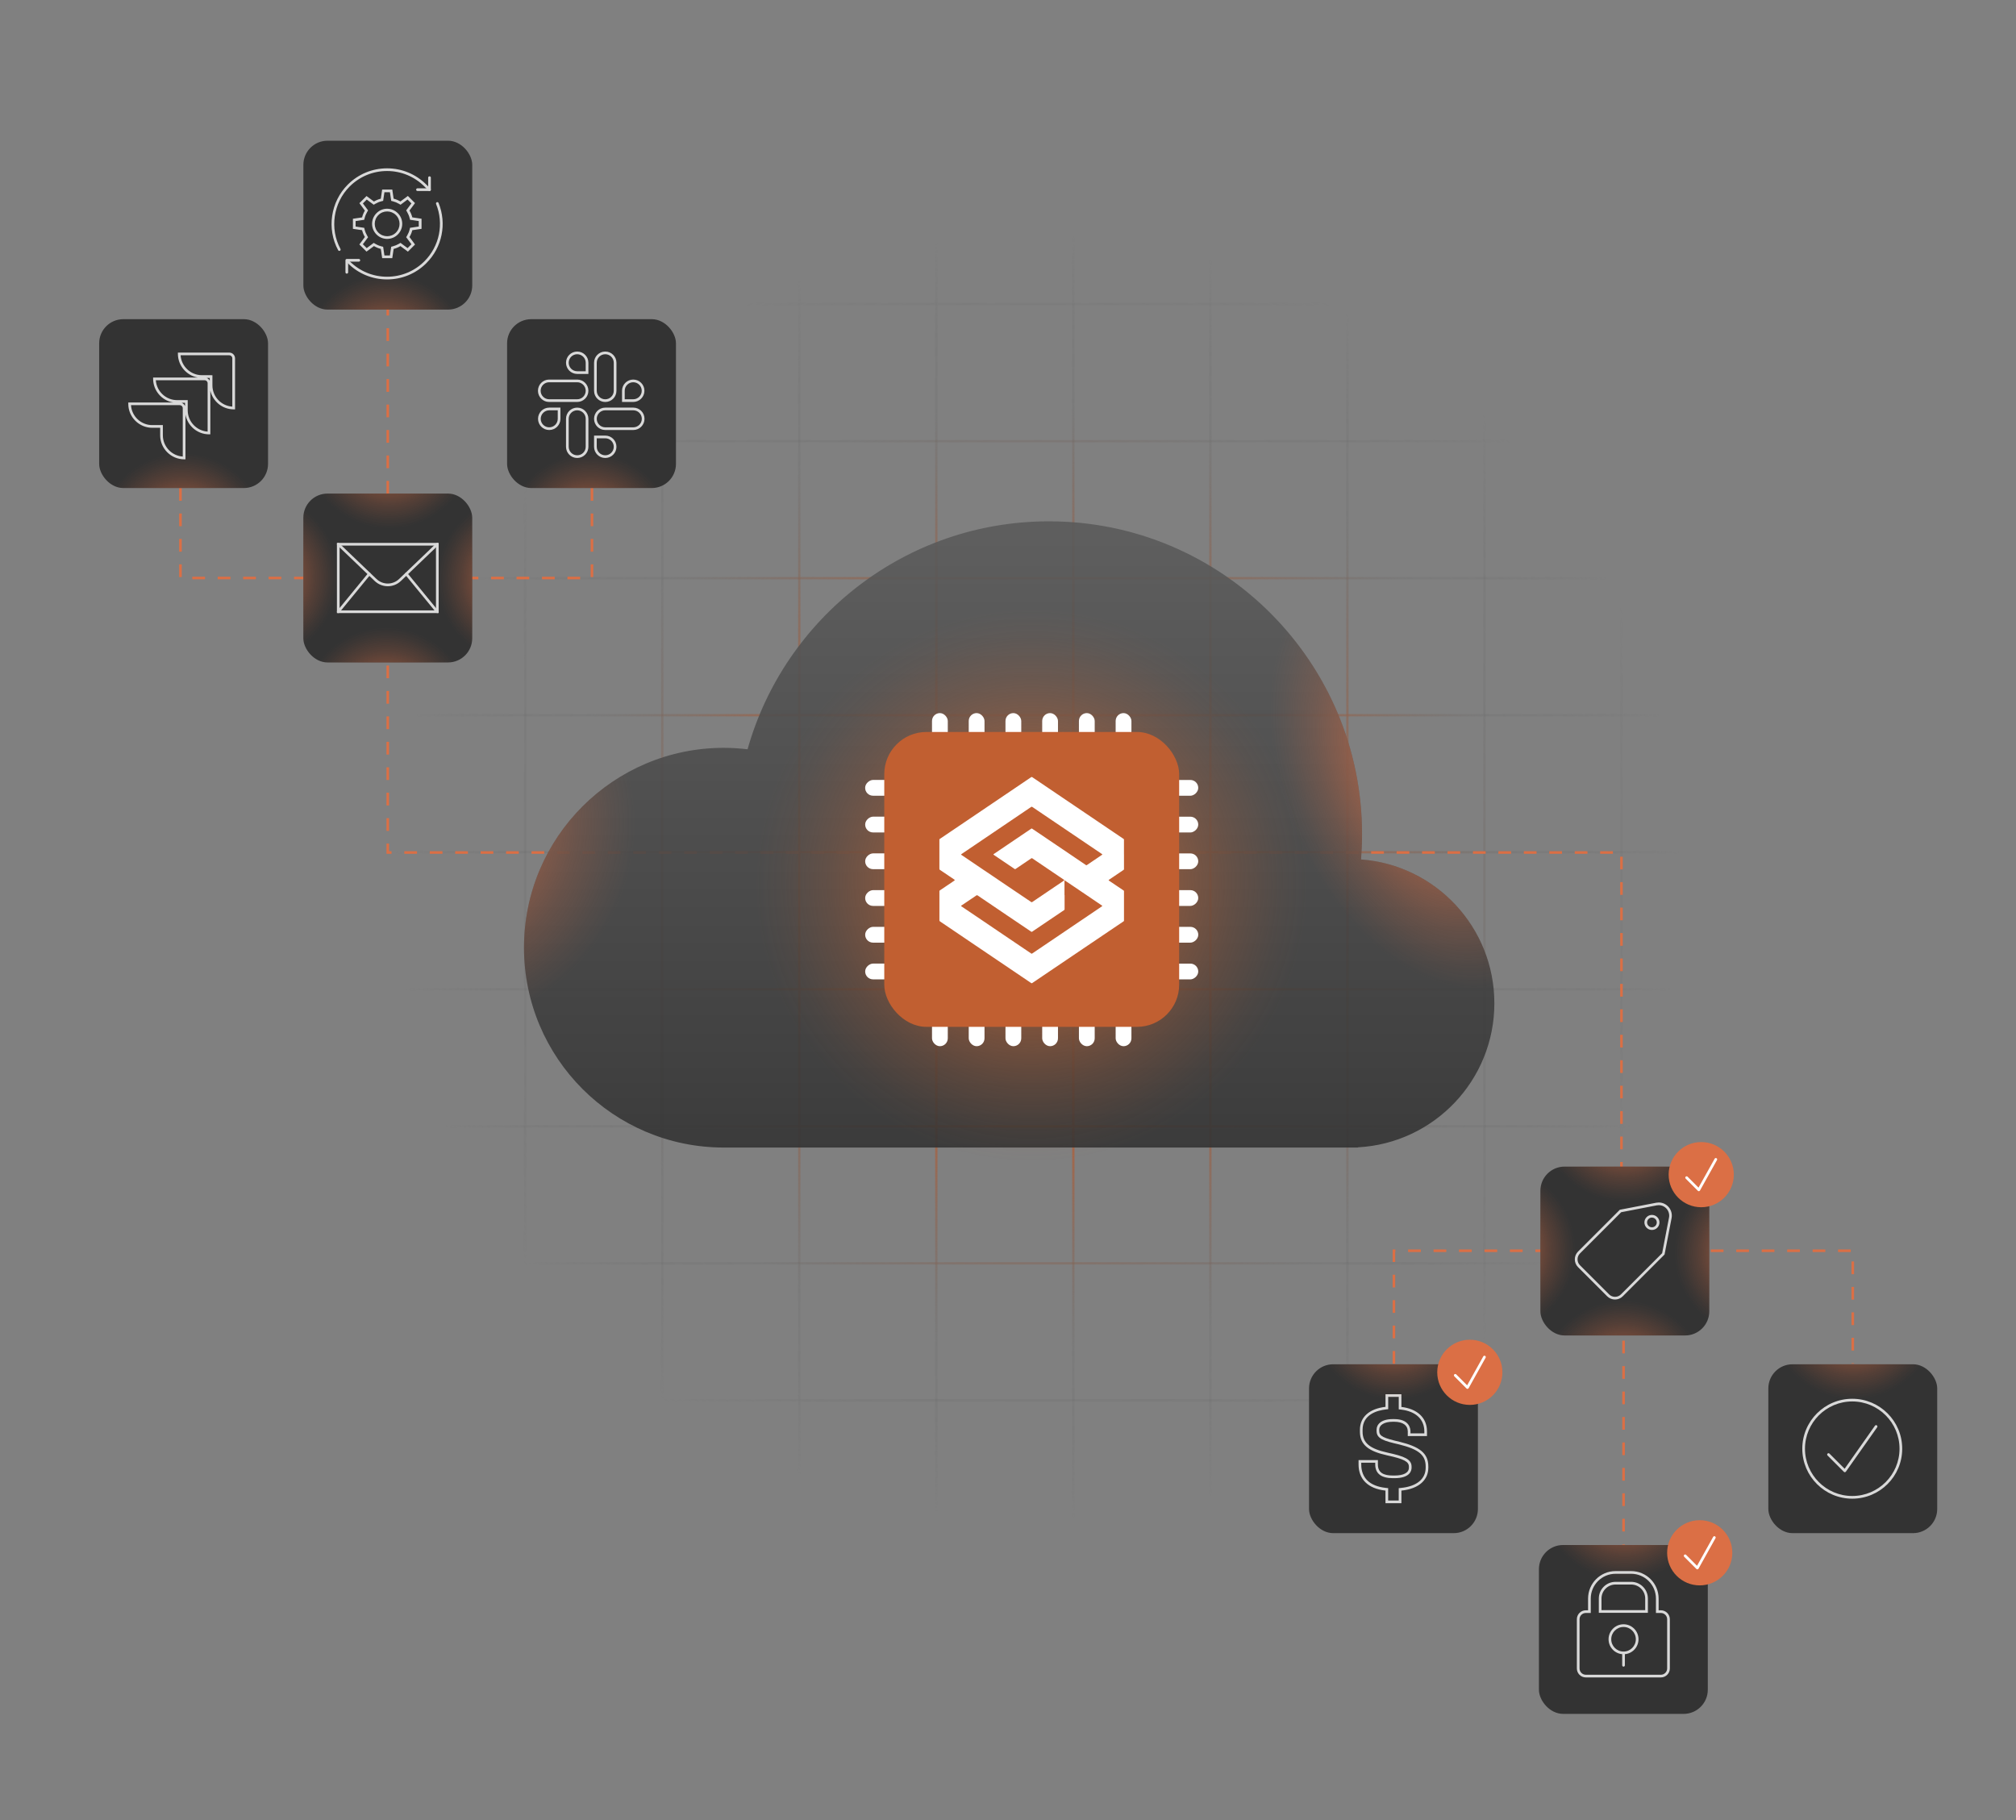 <?xml version="1.0" encoding="UTF-8"?>
<svg id="Layer_2" xmlns="http://www.w3.org/2000/svg" xmlns:xlink="http://www.w3.org/1999/xlink" viewBox="0 0 751 678">
  <rect x="0" y="0" width="751" height="678" fill="#808080" stroke="none"/>
  <defs>
    <style>
      .cls-1 {
        fill: none;
      }

      .cls-2 {
        fill: #db6f45;
      }

      .cls-3 {
        fill: url(#radial-gradient-7);
      }

      .cls-4 {
        fill: url(#radial-gradient-6);
      }

      .cls-5 {
        fill: url(#radial-gradient-5);
      }

      .cls-6 {
        fill: url(#radial-gradient-4);
      }

      .cls-7 {
        fill: url(#radial-gradient-9);
      }

      .cls-8 {
        fill: url(#radial-gradient-8);
      }

      .cls-9 {
        fill: url(#radial-gradient-3);
      }

      .cls-10 {
        fill: url(#radial-gradient-2);
      }

      .cls-11 {
        fill: #c15f31;
      }

      .cls-12 {
        fill: #d9d9d9;
      }

      .cls-13 {
        fill: url(#radial-gradient);
      }

      .cls-14 {
        fill: url(#linear-gradient);
        opacity: .9;
      }

      .cls-15 {
        fill: url(#radial-gradient-16);
      }

      .cls-16 {
        fill: url(#radial-gradient-12);
      }

      .cls-17 {
        fill: url(#radial-gradient-14);
      }

      .cls-18 {
        fill: url(#radial-gradient-13);
      }

      .cls-19 {
        fill: url(#radial-gradient-10);
      }

      .cls-20 {
        fill: url(#radial-gradient-17);
      }

      .cls-21 {
        fill: url(#radial-gradient-19);
      }

      .cls-22 {
        fill: url(#radial-gradient-11);
      }

      .cls-23 {
        fill: url(#radial-gradient-18);
      }

      .cls-24 {
        fill: url(#radial-gradient-15);
      }

      .cls-25 {
        fill: url(#radial-gradient-25);
      }

      .cls-26 {
        fill: url(#radial-gradient-35);
      }

      .cls-27 {
        fill: url(#radial-gradient-34);
      }

      .cls-28 {
        fill: url(#radial-gradient-22);
      }

      .cls-29 {
        fill: url(#radial-gradient-28);
      }

      .cls-30 {
        fill: url(#radial-gradient-23);
      }

      .cls-31 {
        fill: url(#radial-gradient-20);
      }

      .cls-32 {
        fill: url(#radial-gradient-24);
      }

      .cls-33 {
        fill: url(#radial-gradient-26);
      }

      .cls-34 {
        fill: url(#radial-gradient-29);
      }

      .cls-35 {
        fill: url(#radial-gradient-27);
      }

      .cls-36 {
        fill: url(#radial-gradient-21);
      }

      .cls-37 {
        fill: url(#radial-gradient-39);
      }

      .cls-38 {
        fill: url(#radial-gradient-38);
      }

      .cls-39 {
        fill: url(#radial-gradient-33);
      }

      .cls-40 {
        fill: url(#radial-gradient-32);
      }

      .cls-41 {
        fill: url(#radial-gradient-31);
      }

      .cls-42 {
        fill: url(#radial-gradient-30);
      }

      .cls-43 {
        fill: url(#radial-gradient-37);
      }

      .cls-44 {
        fill: url(#radial-gradient-36);
      }

      .cls-45 {
        fill: #fff;
      }

      .cls-46 {
        fill: #333;
      }
    </style>
    <radialGradient id="radial-gradient" cx="386.58" cy="326.84" fx="386.58" fy="326.84" r="239.42" gradientUnits="userSpaceOnUse">
      <stop offset=".33" stop-color="#c15f31"/>
      <stop offset=".74" stop-color="#666" stop-opacity=".2"/>
      <stop offset=".86" stop-color="#666" stop-opacity=".16"/>
      <stop offset=".96" stop-color="#666" stop-opacity=".06"/>
      <stop offset="1" stop-color="#666" stop-opacity="0"/>
    </radialGradient>
    <radialGradient id="radial-gradient-2" cx="386.58" fx="386.58" r="239.42" xlink:href="#radial-gradient"/>
    <radialGradient id="radial-gradient-3" cx="386.58" fx="386.58" r="239.42" xlink:href="#radial-gradient"/>
    <radialGradient id="radial-gradient-4" cx="386.58" fx="386.58" r="239.42" xlink:href="#radial-gradient"/>
    <radialGradient id="radial-gradient-5" cx="386.58" fx="386.58" r="239.42" xlink:href="#radial-gradient"/>
    <radialGradient id="radial-gradient-6" cx="386.58" fx="386.58" r="239.42" xlink:href="#radial-gradient"/>
    <radialGradient id="radial-gradient-7" cx="386.58" fx="386.58" r="239.42" xlink:href="#radial-gradient"/>
    <radialGradient id="radial-gradient-8" cx="386.58" fx="386.58" r="239.42" xlink:href="#radial-gradient"/>
    <radialGradient id="radial-gradient-9" cx="386.58" fx="386.58" r="239.42" xlink:href="#radial-gradient"/>
    <radialGradient id="radial-gradient-10" cx="386.58" fx="386.58" r="239.42" xlink:href="#radial-gradient"/>
    <radialGradient id="radial-gradient-11" cx="386.58" fx="386.58" r="239.42" xlink:href="#radial-gradient"/>
    <radialGradient id="radial-gradient-12" cx="386.58" cy="326.84" fx="386.58" fy="326.84" r="239.42" xlink:href="#radial-gradient"/>
    <radialGradient id="radial-gradient-13" cx="386.58" fx="386.58" r="239.42" xlink:href="#radial-gradient"/>
    <radialGradient id="radial-gradient-14" cx="386.58" cy="326.84" fx="386.58" fy="326.84" r="239.42" xlink:href="#radial-gradient"/>
    <radialGradient id="radial-gradient-15" cx="386.58" fx="386.58" r="239.42" xlink:href="#radial-gradient"/>
    <radialGradient id="radial-gradient-16" cx="386.58" fx="386.58" r="239.42" xlink:href="#radial-gradient"/>
    <radialGradient id="radial-gradient-17" cx="386.58" fx="386.58" r="239.42" xlink:href="#radial-gradient"/>
    <radialGradient id="radial-gradient-18" cx="386.58" fx="386.58" r="239.42" xlink:href="#radial-gradient"/>
    <radialGradient id="radial-gradient-19" cx="386.58" fx="386.58" r="239.42" xlink:href="#radial-gradient"/>
    <radialGradient id="radial-gradient-20" cx="386.58" cy="326.84" fx="386.58" fy="326.84" r="239.42" xlink:href="#radial-gradient"/>
    <radialGradient id="radial-gradient-21" cx="386.58" fx="386.58" r="239.42" xlink:href="#radial-gradient"/>
    <radialGradient id="radial-gradient-22" cx="386.58" fx="386.58" r="239.42" xlink:href="#radial-gradient"/>
    <radialGradient id="radial-gradient-23" cx="143.96" cy="133.74" fx="143.96" fy="133.74" r="31.45" gradientUnits="userSpaceOnUse">
      <stop offset="0" stop-color="#db6f45"/>
      <stop offset=".19" stop-color="#db6f45" stop-opacity=".77"/>
      <stop offset=".48" stop-color="#db6f45" stop-opacity=".44"/>
      <stop offset=".72" stop-color="#db6f45" stop-opacity=".2"/>
      <stop offset=".9" stop-color="#db6f45" stop-opacity=".06"/>
      <stop offset="1" stop-color="#db6f45" stop-opacity="0"/>
    </radialGradient>
    <radialGradient id="radial-gradient-24" cx="67.89" cy="200.23" fx="67.89" fy="200.23" r="31.45" xlink:href="#radial-gradient-23"/>
    <linearGradient id="linear-gradient" x1="375.94" y1="429.73" x2="375.94" y2="101.96" gradientUnits="userSpaceOnUse">
      <stop offset="0" stop-color="#333"/>
      <stop offset=".11" stop-color="#3a3a3a"/>
      <stop offset=".68" stop-color="#595959"/>
      <stop offset="1" stop-color="#666"/>
    </linearGradient>
    <radialGradient id="radial-gradient-25" cx="530.49" cy="288.93" fx="530.49" fy="288.93" r="83.35" gradientTransform="translate(558.33 849.66) rotate(-111.95) scale(1 .64)" xlink:href="#radial-gradient-23"/>
    <radialGradient id="radial-gradient-26" cx="160.17" cy="306.57" fx="160.17" fy="306.57" r="76.54" xlink:href="#radial-gradient-23"/>
    <radialGradient id="radial-gradient-27" cx="384.34" cy="329.67" fx="384.34" fy="329.67" r="102.97" gradientUnits="userSpaceOnUse">
      <stop offset="0" stop-color="#e37839"/>
      <stop offset=".22" stop-color="#da7136" stop-opacity=".74"/>
      <stop offset=".5" stop-color="#cf6934" stop-opacity=".42"/>
      <stop offset=".73" stop-color="#c76332" stop-opacity=".19"/>
      <stop offset=".9" stop-color="#c26031" stop-opacity=".05"/>
      <stop offset="1" stop-color="#c15f31" stop-opacity="0"/>
    </radialGradient>
    <radialGradient id="radial-gradient-28" cx="219.85" cy="200.23" fx="219.85" fy="200.23" r="31.45" xlink:href="#radial-gradient-23"/>
    <radialGradient id="radial-gradient-29" cx="-5010.92" cy="6194.2" fx="-5010.92" fy="6194.2" r="31.45" gradientTransform="translate(5529.5 -5604.65)" xlink:href="#radial-gradient-23"/>
    <radialGradient id="radial-gradient-30" cx="-5181.83" cy="6194.2" fx="-5181.83" fy="6194.2" r="31.45" gradientTransform="translate(5871.32 -5604.65)" xlink:href="#radial-gradient-23"/>
    <radialGradient id="radial-gradient-31" cx="-5096.56" cy="6126.87" fx="-5096.56" fy="6126.87" r="31.45" gradientTransform="translate(5700.78 -5470)" xlink:href="#radial-gradient-23"/>
    <radialGradient id="radial-gradient-32" cx="-5096.56" cy="6267.84" fx="-5096.56" fy="6267.84" r="31.45" gradientTransform="translate(5700.78 -5751.93)" xlink:href="#radial-gradient-23"/>
    <radialGradient id="radial-gradient-33" cx="469.96" cy="6230.27" fx="469.96" fy="6230.27" r="31.45" gradientTransform="translate(134.82 -5714.36)" xlink:href="#radial-gradient-23"/>
    <radialGradient id="radial-gradient-34" cx="417.1" cy="678.48" fx="417.1" fy="678.48" r="31.45" gradientTransform="translate(187.68 -162.57)" xlink:href="#radial-gradient-23"/>
    <radialGradient id="radial-gradient-35" cx="-5127.22" cy="738.81" fx="-5127.22" fy="738.81" r="31.45" gradientTransform="translate(5732 -222.9)" xlink:href="#radial-gradient-23"/>
    <radialGradient id="radial-gradient-36" cx="143.95" cy="265.19" fx="143.95" fy="265.19" xlink:href="#radial-gradient-23"/>
    <radialGradient id="radial-gradient-37" cx="145.37" cy="5877.11" fx="145.37" fy="5877.11" r="31.45" gradientTransform="translate(-1.42 -5611.92)" xlink:href="#radial-gradient-23"/>
    <radialGradient id="radial-gradient-38" cx="-5397.93" cy="5890.91" fx="-5397.93" fy="5890.91" r="31.45" gradientTransform="translate(5541.88 -5625.72)" xlink:href="#radial-gradient-23"/>
    <radialGradient id="radial-gradient-39" cx="-5435.51" cy="323.84" fx="-5435.51" fy="323.84" r="31.45" gradientTransform="translate(5579.46 -58.64)" xlink:href="#radial-gradient-23"/>
  </defs>
  <g id="Layer_1-2" data-name="Layer_1">
    <rect class="cls-1" width="751" height="678"/>
  </g>
  <g id="Layer_2-2" data-name="Layer_2">
    <g>
      <g>
        <rect class="cls-13" x="93.14" y="17.02" width=".86" height="600.92"/>
        <rect class="cls-10" x="144.18" y="17.02" width=".86" height="600.92"/>
        <rect class="cls-9" x="195.23" y="17.02" width=".86" height="600.92"/>
        <rect class="cls-6" x="246.28" y="17.02" width=".86" height="600.92"/>
        <rect class="cls-5" x="297.32" y="17.02" width=".86" height="600.92"/>
        <rect class="cls-4" x="348.37" y="17.02" width=".86" height="600.92"/>
        <rect class="cls-3" x="399.41" y="17.02" width=".86" height="600.92"/>
        <rect class="cls-8" x="450.46" y="17.02" width=".86" height="600.92"/>
        <rect class="cls-7" x="501.5" y="17.02" width=".86" height="600.92"/>
        <rect class="cls-19" x="552.55" y="17.02" width=".86" height="600.92"/>
        <rect class="cls-22" x="603.6" y="17.02" width=".86" height="600.92"/>
      </g>
      <g>
        <rect class="cls-16" x="48.33" y="61.83" width="600.92" height=".86"/>
        <rect class="cls-18" x="48.33" y="112.87" width="600.92" height=".86"/>
        <rect class="cls-17" x="48.33" y="163.92" width="600.92" height=".86"/>
        <rect class="cls-24" x="48.33" y="214.96" width="600.92" height=".86"/>
        <rect class="cls-15" x="48.33" y="266.01" width="600.92" height=".86"/>
        <rect class="cls-20" x="48.33" y="317.05" width="600.92" height=".86"/>
        <rect class="cls-23" x="48.33" y="368.1" width="600.92" height=".86"/>
        <rect class="cls-21" x="48.33" y="419.15" width="600.92" height=".86"/>
        <rect class="cls-31" x="48.33" y="470.19" width="600.92" height=".86"/>
        <rect class="cls-36" x="48.33" y="521.24" width="600.92" height=".86"/>
        <rect class="cls-28" x="48.33" y="572.28" width="600.92" height=".86"/>
      </g>
    </g>
    <path class="cls-2" d="M142.71,215.8h-4.74v-.96h4.74v.96ZM133.24,215.8h-4.74v-.96h4.74v.96ZM123.76,215.8h-4.74v-.96h4.74v.96ZM114.28,215.8h-4.74v-.96h4.74v.96ZM104.8,215.8h-4.74v-.96h4.74v.96ZM95.32,215.8h-4.74v-.96h4.74v.96ZM85.84,215.8h-4.74v-.96h4.74v.96ZM76.37,215.8h-4.74v-.96h4.74v.96ZM67.71,214.98h-.96v-4.74h.96v4.74ZM144.93,212.32h-.96v-4.74h.96v4.74ZM67.71,205.51h-.96v-4.74h.96v4.74ZM144.93,202.84h-.96v-4.74h.96v4.74ZM67.71,196.03h-.96v-4.74h.96v4.74ZM144.93,193.36h-.96v-4.74h.96v4.74ZM67.71,186.55h-.96v-4.74h.96v4.74ZM144.93,183.88h-.96v-4.74h.96v4.74ZM144.93,174.41h-.96v-4.74h.96v4.74ZM144.93,164.93h-.96v-4.74h.96v4.74ZM144.93,155.45h-.96v-4.74h.96v4.74ZM144.93,145.97h-.96v-4.74h.96v4.74ZM144.93,136.49h-.96v-4.74h.96v4.74ZM144.93,127.01h-.96v-4.74h.96v4.74ZM144.93,117.54h-.96v-2.95h.96v2.95Z"/>
    <path class="cls-2" d="M690.68,508.03h-.96v-.19h.96v.19ZM690.68,503.11h-.96v-4.74h.96v4.74ZM690.68,493.63h-.96v-4.74h.96v4.74ZM690.68,484.15h-.96v-4.74h.96v4.74ZM690.68,474.67h-.96v-4.74h.96v4.74ZM689.45,466.42h-4.74v-.96h4.74v.96ZM679.97,466.42h-4.74v-.96h4.74v.96ZM670.49,466.42h-4.74v-.96h4.74v.96ZM661.01,466.42h-4.74v-.96h4.74v.96ZM651.53,466.42h-4.74v-.96h4.74v.96ZM642.05,466.42h-4.74v-.96h4.74v.96ZM632.57,466.42h-4.74v-.96h4.74v.96ZM623.1,466.42h-4.74v-.96h4.74v.96ZM613.62,466.42h-4.74v-.96h4.74v.96ZM604.14,466.42h-.6v-5.11h.96v4.63h-.37v.48ZM604.51,456.58h-.96v-4.74h.96v4.74ZM604.51,447.1h-.96v-4.74h.96v4.74ZM604.51,437.62h-.96v-4.74h.96v4.74ZM604.51,428.14h-.96v-4.74h.96v4.74ZM604.51,418.67h-.96v-4.74h.96v4.74ZM604.51,409.19h-.96v-4.74h.96v4.74ZM604.51,399.71h-.96v-4.74h.96v4.74ZM604.51,390.23h-.96v-4.74h.96v4.74ZM604.51,380.75h-.96v-4.74h.96v4.74ZM604.51,371.27h-.96v-4.74h.96v4.74ZM604.51,361.79h-.96v-4.74h.96v4.74ZM604.51,352.32h-.96v-4.74h.96v4.74ZM604.51,342.84h-.96v-4.74h.96v4.74ZM604.51,333.36h-.96v-4.74h.96v4.74ZM604.51,323.88h-.96v-4.74h.96v4.74ZM600.83,318.07h-4.74v-.96h4.74v.96ZM591.36,318.07h-4.74v-.96h4.74v.96ZM581.88,318.07h-4.74v-.96h4.74v.96ZM572.4,318.07h-4.74v-.96h4.74v.96ZM562.92,318.07h-4.74v-.96h4.74v.96ZM553.44,318.07h-4.74v-.96h4.74v.96ZM543.96,318.07h-4.74v-.96h4.74v.96ZM534.48,318.07h-4.74v-.96h4.74v.96ZM525.01,318.07h-4.74v-.96h4.74v.96ZM515.53,318.07h-4.74v-.96h4.74v.96ZM506.05,318.07h-4.74v-.96h4.74v.96ZM496.57,318.07h-4.74v-.96h4.74v.96ZM487.09,318.07h-4.74v-.96h4.74v.96ZM477.61,318.07h-4.74v-.96h4.74v.96ZM468.14,318.07h-4.74v-.96h4.74v.96ZM458.66,318.07h-4.74v-.96h4.74v.96ZM449.18,318.07h-4.74v-.96h4.74v.96ZM439.7,318.07h-4.74v-.96h4.74v.96ZM430.22,318.07h-4.74v-.96h4.74v.96ZM420.74,318.07h-4.74v-.96h4.74v.96ZM411.26,318.07h-4.74v-.96h4.74v.96ZM401.79,318.07h-4.74v-.96h4.74v.96ZM392.31,318.07h-4.74v-.96h4.74v.96ZM382.83,318.07h-4.74v-.96h4.74v.96ZM373.35,318.07h-4.74v-.96h4.74v.96ZM363.87,318.07h-4.74v-.96h4.74v.96ZM354.39,318.07h-4.74v-.96h4.74v.96ZM344.92,318.07h-4.74v-.96h4.74v.96ZM335.44,318.07h-4.74v-.96h4.74v.96ZM325.96,318.07h-4.74v-.96h4.74v.96ZM316.48,318.07h-4.74v-.96h4.74v.96ZM307,318.07h-4.74v-.96h4.74v.96ZM297.52,318.07h-4.74v-.96h4.74v.96ZM288.04,318.07h-4.74v-.96h4.74v.96ZM278.57,318.07h-4.74v-.96h4.74v.96ZM269.09,318.07h-4.74v-.96h4.74v.96ZM259.61,318.07h-4.74v-.96h4.74v.96ZM250.13,318.07h-4.74v-.96h4.74v.96ZM240.65,318.07h-4.74v-.96h4.74v.96ZM231.17,318.07h-4.74v-.96h4.74v.96ZM221.7,318.07h-4.74v-.96h4.74v.96ZM212.22,318.07h-4.74v-.96h4.74v.96ZM202.74,318.07h-4.74v-.96h4.74v.96ZM193.26,318.07h-4.74v-.96h4.74v.96ZM183.78,318.07h-4.74v-.96h4.74v.96ZM174.3,318.07h-4.74v-.96h4.74v.96ZM164.83,318.07h-4.74v-.96h4.74v.96ZM155.35,318.07h-4.74v-.96h4.74v.96ZM145.87,318.07h-1.9v-3.81h.96v2.84h.93v.96ZM144.93,309.53h-.96v-4.74h.96v4.74ZM144.93,300.05h-.96v-4.74h.96v4.74ZM144.93,290.57h-.96v-4.74h.96v4.74ZM144.93,281.09h-.96v-4.74h.96v4.74ZM144.93,271.62h-.96v-4.74h.96v4.74ZM144.93,262.14h-.96v-4.74h.96v4.74ZM144.93,252.66h-.96v-4.74h.96v4.74ZM144.93,243.18h-.96v-4.74h.96v4.74ZM144.93,233.7h-.96v-4.74h.96v4.74ZM144.93,224.22h-.96v-4.74h.96v4.74ZM216.12,215.8h-4.74v-.96h4.74v.96ZM206.64,215.8h-4.74v-.96h4.74v.96ZM197.16,215.8h-4.74v-.96h4.74v.96ZM187.68,215.8h-4.74v-.96h4.74v.96ZM178.2,215.8h-4.74v-.96h4.74v.96ZM168.73,215.8h-4.74v-.96h4.74v.96ZM159.25,215.8h-4.74v-.96h4.74v.96ZM149.77,215.8h-4.74v-.96h4.74v.96ZM221,214.98h-.96v-4.74h.96v4.74ZM221,205.51h-.96v-4.74h.96v4.74ZM221,196.03h-.96v-4.74h.96v4.74ZM221,186.55h-.96v-4.74h.96v4.74Z"/>
    <path class="cls-2" d="M605.29,575.46h-.96v-.2h.96v.2ZM605.29,570.52h-.96v-4.74h.96v4.74ZM605.29,561.04h-.96v-4.74h.96v4.74ZM605.29,551.57h-.96v-4.74h.96v4.74ZM605.29,542.09h-.96v-4.74h.96v4.74ZM605.29,532.61h-.96v-4.74h.96v4.74ZM605.29,523.13h-.96v-4.74h.96v4.74ZM605.29,513.65h-.96v-4.74h.96v4.74ZM519.74,508.03h-.96v-4.74h.96v4.74ZM605.29,504.17h-.96v-4.74h.96v4.74ZM519.74,498.56h-.96v-4.74h.96v4.74ZM605.29,494.7h-.96v-4.74h.96v4.74ZM519.74,489.08h-.96v-4.74h.96v4.74ZM605.29,485.22h-.96v-4.74h.96v4.74ZM519.74,479.6h-.96v-4.74h.96v4.74ZM605.29,475.74h-.96v-4.74h.96v4.74ZM519.74,470.12h-.96v-4.66h1.04v.96h-.08v3.69ZM604.81,466.42h-4.42v-.96h4.9v.8h-.48v.17ZM595.64,466.42h-4.74v-.96h4.74v.96ZM586.17,466.42h-4.74v-.96h4.74v.96ZM576.69,466.42h-4.74v-.96h4.74v.96ZM567.21,466.42h-4.74v-.96h4.74v.96ZM557.73,466.42h-4.74v-.96h4.74v.96ZM548.25,466.42h-4.74v-.96h4.74v.96ZM538.77,466.42h-4.74v-.96h4.74v.96ZM529.29,466.42h-4.74v-.96h4.74v.96Z"/>
    <rect class="cls-46" x="36.94" y="118.9" width="62.91" height="62.91" rx="9" ry="9"/>
    <rect class="cls-46" x="113.01" y="52.42" width="62.91" height="62.91" rx="9" ry="9"/>
    <rect class="cls-30" x="113.01" y="52.42" width="62.91" height="62.91" rx="9" ry="9"/>
    <rect class="cls-32" x="36.94" y="118.9" width="62.91" height="62.91" rx="9" ry="9"/>
    <rect class="cls-46" x="188.9" y="118.9" width="62.91" height="62.91" rx="9" ry="9"/>
    <rect class="cls-46" x="113" y="183.87" width="62.91" height="62.91" rx="9" ry="9"/>
    <rect class="cls-46" x="573.83" y="434.59" width="62.91" height="62.91" rx="9" ry="9"/>
    <rect class="cls-46" x="487.64" y="508.23" width="62.91" height="62.91" rx="9" ry="9"/>
    <rect class="cls-46" x="573.28" y="575.56" width="62.91" height="62.91" rx="9" ry="9"/>
    <rect class="cls-46" x="658.74" y="508.23" width="62.91" height="62.91" rx="9" ry="9"/>
    <path class="cls-14" d="M556.68,373.75c0-28.31-21.89-51.49-49.66-53.58.24-3.07.37-6.18.37-9.32,0-64.42-52.22-116.64-116.64-116.64-53.42,0-98.46,35.92-112.27,84.92-2.9-.34-5.84-.54-8.83-.54-41.12,0-74.45,33.33-74.45,74.45s33.33,74.45,74.45,74.45h236.19v-.08c28.33-1.51,50.84-24.96,50.84-53.67Z"/>
    <path class="cls-25" d="M556.68,373.75c0-28.31-21.89-51.49-49.66-53.58.24-3.07.37-6.18.37-9.32,0-64.42-52.22-116.64-116.64-116.64-53.42,0-98.46,35.92-112.27,84.92-2.9-.34-5.84-.54-8.83-.54-41.12,0-74.45,33.33-74.45,74.45s33.33,74.45,74.45,74.45h236.19v-.08c28.33-1.51,50.84-24.96,50.84-53.67Z"/>
    <path class="cls-33" d="M556.68,373.75c0-28.31-21.89-51.49-49.66-53.58.24-3.07.37-6.18.37-9.32,0-64.42-52.22-116.64-116.64-116.64-53.42,0-98.46,35.92-112.27,84.92-2.9-.34-5.84-.54-8.83-.54-41.12,0-74.45,33.33-74.45,74.45s33.33,74.45,74.45,74.45h236.19v-.08c28.33-1.51,50.84-24.96,50.84-53.67Z"/>
    <g>
      <circle class="cls-35" cx="384.34" cy="329.67" r="102.97"/>
      <g>
        <rect class="cls-45" x="347.19" y="265.65" width="5.88" height="17.65" rx="2.94" ry="2.94"/>
        <rect class="cls-45" x="360.87" y="265.65" width="5.88" height="17.65" rx="2.94" ry="2.94"/>
        <rect class="cls-45" x="374.56" y="265.65" width="5.88" height="17.65" rx="2.94" ry="2.94"/>
        <rect class="cls-45" x="388.24" y="265.65" width="5.88" height="17.65" rx="2.94" ry="2.94"/>
        <rect class="cls-45" x="401.92" y="265.65" width="5.88" height="17.65" rx="2.94" ry="2.94"/>
        <rect class="cls-45" x="415.6" y="265.65" width="5.88" height="17.65" rx="2.94" ry="2.94"/>
      </g>
      <g>
        <rect class="cls-45" x="347.19" y="372.09" width="5.88" height="17.65" rx="2.94" ry="2.94"/>
        <rect class="cls-45" x="360.87" y="372.09" width="5.88" height="17.65" rx="2.94" ry="2.94"/>
        <rect class="cls-45" x="374.56" y="372.09" width="5.88" height="17.65" rx="2.94" ry="2.94"/>
        <rect class="cls-45" x="388.24" y="372.09" width="5.88" height="17.65" rx="2.94" ry="2.94"/>
        <rect class="cls-45" x="401.92" y="372.09" width="5.88" height="17.65" rx="2.94" ry="2.94"/>
        <rect class="cls-45" x="415.6" y="372.09" width="5.88" height="17.65" rx="2.94" ry="2.94"/>
      </g>
      <g>
        <rect class="cls-45" x="434.61" y="284.67" width="5.88" height="17.65" rx="2.94" ry="2.94" transform="translate(731.04 -144.05) rotate(90)"/>
        <rect class="cls-45" x="434.61" y="298.35" width="5.88" height="17.65" rx="2.94" ry="2.94" transform="translate(744.72 -130.37) rotate(90)"/>
        <rect class="cls-45" x="434.61" y="312.03" width="5.88" height="17.65" rx="2.94" ry="2.94" transform="translate(758.4 -116.69) rotate(90)"/>
        <rect class="cls-45" x="434.61" y="325.71" width="5.88" height="17.65" rx="2.94" ry="2.94" transform="translate(772.08 -103.01) rotate(90)"/>
        <rect class="cls-45" x="434.61" y="339.39" width="5.88" height="17.65" rx="2.94" ry="2.94" transform="translate(785.77 -89.33) rotate(90)"/>
        <rect class="cls-45" x="434.61" y="353.08" width="5.88" height="17.65" rx="2.94" ry="2.94" transform="translate(799.45 -75.64) rotate(90)"/>
      </g>
      <g>
        <rect class="cls-45" x="328.17" y="284.67" width="5.88" height="17.65" rx="2.94" ry="2.94" transform="translate(624.6 -37.62) rotate(90)"/>
        <rect class="cls-45" x="328.17" y="298.35" width="5.88" height="17.65" rx="2.94" ry="2.94" transform="translate(638.29 -23.94) rotate(90)"/>
        <rect class="cls-45" x="328.17" y="312.03" width="5.88" height="17.65" rx="2.94" ry="2.94" transform="translate(651.97 -10.26) rotate(90)"/>
        <rect class="cls-45" x="328.17" y="325.71" width="5.88" height="17.65" rx="2.94" ry="2.94" transform="translate(665.65 3.43) rotate(90)"/>
        <rect class="cls-45" x="328.17" y="339.39" width="5.88" height="17.65" rx="2.94" ry="2.94" transform="translate(679.33 17.11) rotate(90)"/>
        <rect class="cls-45" x="328.17" y="353.08" width="5.88" height="17.65" rx="2.94" ry="2.94" transform="translate(693.02 30.79) rotate(90)"/>
      </g>
      <rect class="cls-11" x="329.41" y="272.68" width="109.85" height="109.85" rx="15.71" ry="15.71"/>
      <path class="cls-45" d="M418.71,318.36v5.12c0,.1,0,.2,0,.3,0,.13-.05.21-.15.28-.35.23-.7.47-1.05.71-1.39.94-2.77,1.88-4.16,2.81-.09.06-.19.12-.28.19-.11.08-.12.16-.01.24.21.15.41.29.62.43,1.56,1.05,3.13,2.1,4.69,3.16.39.26.34.18.34.65,0,3.48,0,6.96,0,10.44,0,.42.07.39-.36.68-1.72,1.16-3.45,2.33-5.18,3.49-3.18,2.15-6.37,4.3-9.55,6.45-3.73,2.52-7.46,5.04-11.19,7.56-2.56,1.73-5.13,3.47-7.69,5.2-.06.04-.12.07-.18.12-.15.13-.29.14-.45.01-.21-.16-.44-.3-.66-.45-1.92-1.3-3.84-2.6-5.77-3.9-2.1-1.42-4.19-2.84-6.29-4.25-3.05-2.06-6.11-4.12-9.16-6.19-3.6-2.43-7.2-4.87-10.8-7.31-.42-.28-.84-.57-1.26-.85-.16-.1-.24-.23-.22-.42,0-.07,0-.14,0-.21v-10.32c0-.57-.04-.45.39-.75,1.64-1.11,3.29-2.22,4.93-3.33.12-.08.23-.16.34-.25.07-.06.07-.16,0-.22-.12-.09-.25-.18-.38-.27-1.66-1.12-3.31-2.23-4.97-3.35-.05-.03-.09-.07-.14-.1-.13-.08-.19-.2-.18-.36,0-.1,0-.2,0-.3v-10.23c0-.6-.05-.48.4-.78,2.83-1.91,5.67-3.82,8.5-5.74,2.2-1.49,4.4-2.98,6.61-4.47,2.11-1.43,4.22-2.85,6.33-4.28,2.11-1.43,4.22-2.85,6.33-4.28,1.96-1.32,3.92-2.65,5.87-3.97.05-.03.1-.06.14-.1.14-.11.27-.1.42,0,.96.66,1.94,1.31,2.9,1.96,2.07,1.4,4.15,2.81,6.22,4.21,4.55,3.07,9.09,6.15,13.64,9.22,3.61,2.44,7.23,4.88,10.84,7.33.66.45.55.22.56,1.04,0,1.68,0,3.35,0,5.03h0s0,0,0,0ZM410.64,318.32s-.01-.07-.03-.08c-.06-.05-.13-.1-.2-.15-1.57-1.07-3.14-2.13-4.72-3.19-2.11-1.43-4.22-2.85-6.33-4.28-2.1-1.42-4.2-2.83-6.29-4.25-1.55-1.05-3.1-2.09-4.65-3.14-1.28-.87-2.56-1.73-3.84-2.6-.18-.12-.32-.14-.49,0-.02.02-.05.03-.07.05-2.49,1.69-4.99,3.37-7.48,5.06-3.6,2.43-7.2,4.87-10.8,7.31-2.47,1.67-4.94,3.34-7.41,5.01-.08.06-.16.11-.24.17-.09.06-.08.13,0,.2.08.06.16.11.24.17.47.31.93.63,1.4.94,2.03,1.37,4.05,2.75,6.08,4.12,1.28.87,2.57,1.73,3.85,2.59,2,1.35,4.01,2.71,6.01,4.07,1.84,1.24,3.68,2.49,5.53,3.73.93.63,1.87,1.26,2.8,1.88.39.26.31.23.7-.01.46-.3.91-.61,1.36-.92,1.78-1.21,3.56-2.41,5.35-3.62,1.54-1.04,3.08-2.08,4.62-3.12.07-.05.14-.1.21-.14.29-.21.29-.24.02-.44-.1-.07-.21-.14-.31-.21-1.64-1.11-3.29-2.22-4.93-3.33-1.75-1.18-3.49-2.37-5.24-3.55-.41-.28-.82-.54-1.22-.83-.14-.1-.25-.1-.38,0-.03.02-.07.05-.11.07-1.85,1.25-3.71,2.5-5.56,3.76-.39.26-.36.26-.73,0-1.25-.85-2.49-1.69-3.74-2.53-1.21-.82-2.43-1.64-3.64-2.46-.09-.06-.19-.13-.28-.2-.07-.05-.07-.13-.01-.18.08-.06.16-.11.24-.17,1.72-1.17,3.45-2.33,5.17-3.5,2.14-1.45,4.29-2.9,6.43-4.35.66-.45,1.33-.9,1.99-1.34.47-.31.34-.29.76-.01.45.29.89.59,1.33.89,2.1,1.42,4.19,2.84,6.29,4.25,2.11,1.43,4.22,2.85,6.33,4.28,1.87,1.27,3.75,2.54,5.62,3.81.48.32.37.35.88,0,1.64-1.11,3.29-2.22,4.93-3.33.16-.11.33-.22.49-.34.03-.02.05-.06.07-.09h0ZM396.58,333.44v4.99c0,.1,0,.2,0,.3,0,.12-.04.22-.15.29-.07.05-.14.1-.21.14-3.79,2.56-7.58,5.12-11.37,7.68-.13.09-.26.17-.39.26-.09.06-.19.05-.28,0-.06-.04-.11-.08-.17-.12-1.11-.75-2.22-1.49-3.32-2.24-1.76-1.19-3.52-2.37-5.28-3.56-1.4-.95-2.79-1.89-4.19-2.84-.99-.67-1.98-1.34-2.97-2.01-1.34-.91-2.68-1.81-4.02-2.72-.21-.14-.37-.16-.56,0-.05.05-.11.08-.17.12-.58.39-1.16.79-1.75,1.18-1.2.81-2.4,1.62-3.61,2.43-.18.12-.18.17.01.3.07.05.14.1.21.14.89.6,1.77,1.19,2.66,1.79,1.99,1.35,3.99,2.69,5.98,4.04,1.77,1.2,3.54,2.4,5.31,3.6,2.09,1.41,4.17,2.82,6.26,4.23,1.81,1.22,3.61,2.44,5.42,3.66.37.25.3.25.69-.01,1.35-.91,2.71-1.83,4.06-2.74,3.26-2.21,6.53-4.41,9.79-6.62,3.9-2.64,7.81-5.28,11.71-7.92.12-.08.23-.16.34-.25.05-.04.06-.1,0-.15-.05-.05-.11-.09-.17-.13-1.11-.75-2.21-1.5-3.32-2.25-1.69-1.14-3.38-2.29-5.07-3.43-1-.68-2-1.36-3.01-2.03-.72-.49-1.45-.98-2.17-1.46-.07-.05-.14-.11-.23-.08-.1.04-.06.14-.07.22,0,.1,0,.2,0,.3v4.9h0Z"/>
    </g>
    <path class="cls-12" d="M521.06,520.39v4.63l.88.1c5.5.65,8.65,3.62,8.65,8.13v.73h-5.16v-.73c0-1.08-.44-4.6-6.06-4.6h-.55c-4.44,0-6.02,2.11-6.02,3.92v.5c0,2.95,2.74,3.72,8.42,5.03,7.29,1.81,9.87,3.96,9.87,8.2v.46c0,4.2-3.33,6.95-9.14,7.53l-.9.09v4.6h-3.93v-4.6l-.89-.1c-5.98-.65-9.14-3.68-9.14-8.77v-.6h5.21v.64c0,3.39,2.22,5.11,6.61,5.11h.55c5.76,0,6.38-2.74,6.38-3.92v-.37c0-2.81-2.76-3.88-8.95-5.22-6.69-1.48-9.3-3.67-9.3-7.83v-.68c0-5.73,5.42-7.21,8.65-7.58l.89-.1v-4.59h3.93M522.06,519.39h-5.93v4.7c-5.98.69-9.53,3.74-9.53,8.58v.68c0,5.02,3.47,7.34,10.08,8.8,6.34,1.37,8.16,2.33,8.16,4.24v.37c0,1.83-1.87,2.92-5.38,2.92h-.55c-3.65,0-5.61-1.14-5.61-4.11v-1.64h-7.21v1.6c0,5.38,3.33,9.03,10.03,9.76v4.7h5.93v-4.7c6.75-.68,10.03-4.15,10.03-8.53v-.46c0-5.06-3.47-7.39-10.63-9.17-6.11-1.41-7.66-2.1-7.66-4.06v-.5c0-1.64,1.78-2.92,5.02-2.92h.55c3.28,0,5.06,1.37,5.06,3.6v1.73h7.16v-1.73c0-5.25-3.79-8.44-9.53-9.12v-4.74h0Z"/>
    <path class="cls-12" d="M690,522.08c9.71,0,17.61,7.9,17.61,17.61s-7.9,17.61-17.61,17.61-17.61-7.9-17.61-17.61,7.9-17.61,17.61-17.61M690,521.08c-10.28,0-18.61,8.33-18.61,18.61s8.33,18.61,18.61,18.61,18.61-8.33,18.61-18.61-8.33-18.61-18.61-18.61h0Z"/>
    <path class="cls-12" d="M687.22,548.44c-.13,0-.26-.05-.35-.15l-6.07-6.07c-.2-.2-.2-.51,0-.71s.51-.2.71,0l5.65,5.65,11.3-16.04c.16-.23.47-.28.7-.12.23.16.28.47.12.7l-11.64,16.52c-.08.12-.22.2-.37.21-.01,0-.03,0-.04,0Z"/>
    <rect class="cls-29" x="188.9" y="118.9" width="62.91" height="62.91" rx="9" ry="9"/>
    <rect class="cls-34" x="487.64" y="508.23" width="62.91" height="62.91" rx="9" ry="9" transform="translate(1038.18 1079.37) rotate(180)"/>
    <rect class="cls-42" x="658.55" y="508.23" width="62.91" height="62.91" rx="9" ry="9" transform="translate(1380 1079.37) rotate(180)"/>
    <rect class="cls-41" x="573.28" y="575.56" width="62.91" height="62.91" rx="9" ry="9" transform="translate(1209.46 1214.02) rotate(180)"/>
    <rect class="cls-40" x="573.28" y="434.59" width="62.91" height="62.91" rx="9" ry="9" transform="translate(1209.46 932.08) rotate(180)"/>
    <rect class="cls-39" x="573.83" y="434.59" width="62.91" height="62.91" rx="9" ry="9" transform="translate(139.25 1071.33) rotate(-90)"/>
    <rect class="cls-27" x="573.83" y="434.59" width="62.91" height="62.91" rx="9" ry="9"/>
    <rect class="cls-26" x="573.83" y="434.59" width="62.91" height="62.91" rx="9" ry="9" transform="translate(1071.33 -139.25) rotate(90)"/>
    <rect class="cls-44" x="113" y="183.87" width="62.91" height="62.91" rx="9" ry="9"/>
    <rect class="cls-43" x="113" y="183.87" width="62.91" height="62.91" rx="9" ry="9" transform="translate(-70.87 359.77) rotate(-90)"/>
    <rect class="cls-38" x="113" y="183.87" width="62.91" height="62.91" rx="9" ry="9" transform="translate(288.91 430.64) rotate(180)"/>
    <rect class="cls-37" x="113" y="183.87" width="62.91" height="62.91" rx="9" ry="9" transform="translate(359.77 70.87) rotate(90)"/>
    <g>
      <path class="cls-12" d="M163.41,228.39h-37.9v-26.14h37.9v26.14ZM126.51,227.39h35.9v-24.14h-35.9v24.14Z"/>
      <path class="cls-12" d="M144.46,218.39c-1.77,0-3.53-.66-4.9-1.97l-13.89-13.3c-.2-.19-.21-.51-.02-.71.19-.2.51-.21.71-.02l13.89,13.3c2.36,2.26,6.06,2.26,8.42,0l13.89-13.3c.2-.19.52-.18.71.02.19.2.18.52-.02.71l-13.89,13.3c-1.38,1.32-3.14,1.97-4.9,1.97Z"/>
      <path class="cls-12" d="M126.01,228.39c-.11,0-.22-.04-.32-.11-.21-.18-.24-.49-.07-.7l11.54-14.08c.17-.21.49-.25.7-.07.21.18.24.49.07.7l-11.54,14.08c-.1.12-.24.18-.39.18Z"/>
      <path class="cls-12" d="M162.91,228.39c-.14,0-.29-.06-.39-.18l-11.54-14.08c-.17-.21-.14-.53.07-.7.21-.18.53-.14.7.07l11.54,14.08c.17.21.14.53-.07.7-.09.08-.21.11-.32.11Z"/>
    </g>
    <path class="cls-12" d="M69.08,171.11h-.5c-4.89-.02-8.89-4.02-8.91-8.91v-2.84h-2.95c-4.93,0-8.93-4-8.93-8.91v-.52h16.69c-4.2-.72-7.42-4.39-7.44-8.78v-.5s16.69,0,16.69,0c-4.21-.72-7.44-4.4-7.46-8.8v-.5s19.16,0,19.16,0c1.18.01,2.11.95,2.13,2.12v19.03h-.5c-4.26-.01-7.83-3.02-8.71-7.03v16.33h-.5c-4.35-.02-8-3.19-8.76-7.34v16.64ZM48.8,150.93c.25,4.14,3.7,7.43,7.9,7.43h3.97v3.83c.02,4.17,3.3,7.61,7.41,7.89v-18.03c0-.62-.5-1.12-1.13-1.13h-18.14ZM58.05,141.65c.28,4.11,3.72,7.39,7.89,7.41h3.99v3.83c.02,4.17,3.3,7.61,7.41,7.89v-18.03c0-.61-.5-1.1-1.11-1.11h-18.18ZM78.63,139.78h.5v3.79c0,4.19,3.28,7.64,7.41,7.91v-18.01c0-.62-.51-1.12-1.13-1.13h-18.14c.28,4.12,3.73,7.41,7.91,7.43h3.45ZM67.65,150.06c.58.21,1.05.67,1.28,1.24v-1.24h-1.28ZM76.94,140.78c.53.19.95.58,1.19,1.08v-1.08h-1.19Z"/>
    <g>
      <path class="cls-12" d="M215.02,152.85c1.75,0,3.17,1.42,3.17,3.17v10.42c0,1.75-1.42,3.17-3.17,3.17s-3.17-1.42-3.17-3.17v-10.42c0-1.75,1.42-3.17,3.17-3.17M207.77,152.85v3.17c0,1.75-1.42,3.17-3.17,3.17s-3.17-1.42-3.17-3.17,1.42-3.17,3.17-3.17h3.17M215.02,151.85c-2.3,0-4.17,1.86-4.17,4.17v10.42c0,2.3,1.86,4.17,4.17,4.17s4.17-1.86,4.17-4.17v-10.42c0-2.3-1.86-4.17-4.17-4.17h0ZM208.77,151.85h-4.17c-2.3,0-4.17,1.86-4.17,4.17s1.86,4.17,4.17,4.17,4.17-1.86,4.17-4.17v-4.17h0Z"/>
      <path class="cls-12" d="M215.02,131.96c1.75,0,3.17,1.42,3.17,3.17v3.17h-3.17c-1.75,0-3.17-1.42-3.17-3.17s1.42-3.17,3.17-3.17M215.02,142.4c1.75,0,3.17,1.42,3.17,3.17s-1.42,3.17-3.17,3.17h-10.45c-1.75,0-3.17-1.42-3.17-3.17s1.42-3.17,3.17-3.17h10.45M215.02,130.96c-2.3,0-4.17,1.86-4.17,4.17s1.86,4.17,4.17,4.17h4.17v-4.17c0-2.3-1.86-4.17-4.17-4.17h0ZM215.02,141.4h-10.45c-2.3,0-4.17,1.86-4.17,4.17s1.86,4.17,4.17,4.17h10.45c2.3,0,4.17-1.86,4.17-4.17s-1.86-4.17-4.17-4.17h0Z"/>
      <path class="cls-12" d="M225.47,131.96c1.75,0,3.17,1.42,3.17,3.17v10.45c0,1.75-1.42,3.17-3.17,3.17s-3.17-1.42-3.17-3.17v-10.45c0-1.75,1.42-3.17,3.17-3.17M235.89,142.4c1.75,0,3.17,1.42,3.17,3.17s-1.42,3.17-3.17,3.17h-3.17v-3.17c0-1.75,1.42-3.17,3.17-3.17M225.47,130.96c-2.3,0-4.17,1.86-4.17,4.17v10.45c0,2.3,1.86,4.17,4.17,4.17s4.17-1.86,4.17-4.17v-10.45c0-2.3-1.86-4.17-4.17-4.17h0ZM235.89,141.4c-2.3,0-4.17,1.86-4.17,4.17v4.17h4.17c2.3,0,4.17-1.86,4.17-4.17s-1.86-4.17-4.17-4.17h0Z"/>
      <path class="cls-12" d="M235.92,152.85c1.75,0,3.17,1.42,3.17,3.17s-1.42,3.17-3.17,3.17h-10.45c-1.75,0-3.17-1.42-3.17-3.17s1.42-3.17,3.17-3.17h10.45M225.47,163.27c1.75,0,3.17,1.42,3.17,3.17s-1.42,3.17-3.17,3.17-3.17-1.42-3.17-3.17v-3.17h3.17M235.92,151.85h-10.45c-2.3,0-4.17,1.86-4.17,4.17s1.86,4.17,4.17,4.17h10.45c2.3,0,4.17-1.86,4.17-4.17s-1.86-4.17-4.17-4.17h0ZM225.47,162.27h-4.17v4.17c0,2.3,1.86,4.17,4.17,4.17s4.17-1.86,4.17-4.17-1.86-4.17-4.17-4.17h0Z"/>
    </g>
    <path class="cls-12" d="M145.26,71.62l.38,2.56.1.66.64.16c.79.2,1.55.52,2.26.94l.57.34.53-.4,2.08-1.55,1.44,1.44-1.55,2.08-.4.53.34.57c.42.71.74,1.48.94,2.27l.16.65.66.1,2.59.38v2.04l-2.59.38-.66.1-.16.65c-.2.8-.52,1.56-.94,2.27l-.34.57.4.53,1.56,2.1-1.44,1.44-2.1-1.56-.53-.4-.57.34c-.71.42-1.47.73-2.26.94l-.64.17-.1.66-.38,2.59h-2.04s-.38-2.58-.38-2.58l-.1-.66-.65-.16c-.8-.2-1.57-.52-2.29-.95l-.57-.34-.53.4-2.08,1.55-1.44-1.44,1.55-2.08.4-.53-.34-.57c-.42-.71-.74-1.48-.94-2.28l-.16-.65-.66-.1-2.55-.38v-2.04l2.55-.38.66-.1.16-.65c.2-.8.52-1.57.94-2.28l.34-.57-.4-.53-1.54-2.07,1.44-1.44,2.07,1.54.53.4.57-.34c.72-.43,1.49-.75,2.29-.95l.65-.16.1-.66.38-2.55h2.04M144.22,89c1.5,0,2.91-.58,3.97-1.65,1.06-1.06,1.65-2.47,1.65-3.97s-.58-2.91-1.65-3.97c-1.06-1.06-2.47-1.65-3.97-1.65s-2.91.58-3.97,1.65c-2.19,2.19-2.19,5.75,0,7.94,1.06,1.06,2.47,1.65,3.97,1.65M146.12,70.62h-3.76l-.5,3.4c-.89.22-1.75.58-2.56,1.06l-2.76-2.05-2.66,2.66,2.05,2.76c-.48.8-.83,1.66-1.05,2.54l-3.41.5v3.76l3.41.5c.22.88.58,1.74,1.05,2.54l-2.06,2.78,2.66,2.66,2.78-2.06c.81.48,1.67.83,2.55,1.06l.51,3.44h3.76s.51-3.44.51-3.44c.87-.22,1.72-.57,2.52-1.05l2.79,2.07,2.66-2.66-2.07-2.79c.48-.8.83-1.65,1.05-2.54l3.44-.51v-3.76l-3.44-.51c-.22-.88-.58-1.73-1.05-2.54l2.06-2.78-2.66-2.66-2.78,2.06c-.8-.47-1.65-.82-2.53-1.05l-.5-3.41h0ZM144.22,88c-1.18,0-2.36-.45-3.27-1.35-1.8-1.8-1.8-4.73,0-6.53.9-.9,2.08-1.35,3.27-1.35s2.36.45,3.27,1.35c1.8,1.8,1.8,4.73,0,6.53-.9.9-2.08,1.35-3.27,1.35h0Z"/>
    <path class="cls-12" d="M144.18,104.09c-5.53,0-10.72-2.15-14.63-6.06-.2-.2-.2-.51,0-.71s.51-.2.71,0c3.72,3.72,8.67,5.77,13.93,5.77s10.21-2.05,13.93-5.77c5.61-5.61,7.31-13.98,4.33-21.34-.1-.26.02-.55.28-.65.25-.1.55.02.65.28,3.13,7.73,1.35,16.53-4.55,22.42-3.91,3.91-9.1,6.06-14.63,6.06Z"/>
    <path class="cls-12" d="M126.4,93.47c-.18,0-.35-.1-.44-.26-4.3-7.98-2.82-18.03,3.6-24.44,3.91-3.91,9.11-6.06,14.63-6.06s10.72,2.15,14.63,6.06l1.53,1.53c.2.2.2.51,0,.71s-.51.2-.71,0l-1.53-1.53c-3.72-3.72-8.67-5.77-13.93-5.77s-10.21,2.05-13.93,5.77c-6.1,6.1-7.51,15.67-3.42,23.26.13.24.04.55-.2.68-.08.04-.16.06-.24.06Z"/>
    <path class="cls-12" d="M160,71.15h-4.48c-.28,0-.5-.22-.5-.5s.22-.5.5-.5h3.98v-3.97c0-.28.22-.5.5-.5s.5.22.5.5v4.47c0,.28-.22.5-.5.5Z"/>
    <path class="cls-12" d="M129.19,101.94c-.28,0-.5-.22-.5-.5v-4.47c0-.28.22-.5.5-.5h4.48c.28,0,.5.22.5.5s-.22.5-.5.5h-3.98v3.97c0,.28-.22.5-.5.5Z"/>
    <g>
      <path class="cls-12" d="M617.93,448.96h0c1.15,0,2.24.52,2.99,1.42.74.9,1.04,2.07.82,3.21l-2.56,13.26-15.35,15.35c-.59.59-1.37.91-2.2.91s-1.61-.32-2.2-.91l-10.86-10.86c-1.21-1.21-1.21-3.18,0-4.4l15.35-15.35,13.26-2.56c.25-.05.51-.07.76-.07M617.93,447.96c-.31,0-.63.03-.95.09l-13.56,2.62-15.57,15.57c-1.6,1.6-1.6,4.21,0,5.81l10.86,10.86c.8.8,1.85,1.2,2.9,1.2s2.1-.4,2.9-1.2l15.57-15.57,2.62-13.56c.59-3.08-1.8-5.82-4.79-5.82h0Z"/>
      <path class="cls-12" d="M615.38,453.59c.48,0,.94.19,1.28.53.7.7.7,1.85,0,2.55-.34.34-.79.53-1.28.53s-.94-.19-1.28-.53c-.34-.34-.53-.79-.53-1.28s.19-.94.53-1.28c.34-.34.79-.53,1.28-.53M615.38,452.59c-.72,0-1.44.27-1.98.82-1.1,1.1-1.1,2.87,0,3.97.55.55,1.27.82,1.98.82s1.44-.27,1.98-.82c1.1-1.1,1.1-2.87,0-3.97-.55-.55-1.27-.82-1.98-.82h0Z"/>
    </g>
    <g>
      <path class="cls-12" d="M604.8,606.09c2.52,0,4.58,2.05,4.58,4.58s-2.05,4.58-4.58,4.58-4.58-2.05-4.58-4.58,2.05-4.58,4.58-4.58M604.8,605.09c-3.07,0-5.58,2.5-5.58,5.58s2.5,5.58,5.58,5.58,5.58-2.5,5.58-5.58-2.5-5.58-5.58-5.58h0Z"/>
      <path class="cls-12" d="M607.65,586.28c5.08,0,9.22,4.14,9.22,9.22v5.38h1.84c1.29,0,2.34,1.05,2.34,2.34v18.33c0,1.29-1.05,2.34-2.34,2.34h-27.96c-1.29,0-2.34-1.05-2.34-2.34v-18.33c0-1.29,1.05-2.34,2.34-2.34h1.84v-5.38c0-5.08,4.14-9.22,9.22-9.22h5.84M595.59,600.82h18.28v-5.32c0-3.43-2.79-6.22-6.22-6.22h-5.84c-3.43,0-6.22,2.79-6.22,6.22v5.32M607.65,585.28h-5.84c-5.64,0-10.22,4.58-10.22,10.22v4.38h-.84c-1.85,0-3.34,1.5-3.34,3.34v18.33c0,1.85,1.5,3.34,3.34,3.34h27.96c1.85,0,3.34-1.5,3.34-3.34v-18.33c0-1.85-1.5-3.34-3.34-3.34h-.84v-4.38c0-5.64-4.58-10.22-10.22-10.22h0ZM596.59,599.82v-4.32c0-2.88,2.34-5.22,5.22-5.22h5.84c2.88,0,5.22,2.34,5.22,5.22v4.32h-16.28Z"/>
      <path class="cls-12" d="M604.8,620.87c-.28,0-.5-.22-.5-.5v-4.13c0-.28.22-.5.5-.5s.5.22.5.5v4.13c0,.28-.22.5-.5.5Z"/>
    </g>
    <g>
      <circle class="cls-2" cx="547.54" cy="511.23" r="12.14"/>
      <path class="cls-45" d="M546.65,517.4c-.13,0-.26-.05-.35-.15l-4.54-4.54c-.2-.2-.2-.51,0-.71s.51-.2.71,0l4.07,4.07,6.01-10.77c.13-.24.44-.33.68-.19.24.13.33.44.19.68l-6.33,11.35c-.08.14-.21.23-.37.25-.02,0-.05,0-.07,0Z"/>
    </g>
    <g>
      <circle class="cls-2" cx="633.18" cy="578.46" r="12.14"/>
      <path class="cls-45" d="M632.29,584.63c-.13,0-.26-.05-.35-.15l-4.54-4.54c-.2-.2-.2-.51,0-.71s.51-.2.71,0l4.07,4.07,6.01-10.77c.13-.24.44-.33.68-.19.24.13.33.44.19.68l-6.33,11.35c-.08.14-.21.23-.37.25-.02,0-.05,0-.07,0Z"/>
    </g>
    <g>
      <circle class="cls-2" cx="633.74" cy="437.59" r="12.14"/>
      <path class="cls-45" d="M632.84,443.76c-.13,0-.26-.05-.35-.15l-4.54-4.54c-.2-.2-.2-.51,0-.71s.51-.2.71,0l4.07,4.07,6.01-10.77c.13-.24.44-.33.68-.19.24.13.33.44.19.68l-6.33,11.35c-.08.14-.21.23-.37.25-.02,0-.05,0-.07,0Z"/>
    </g>
  </g>
</svg>